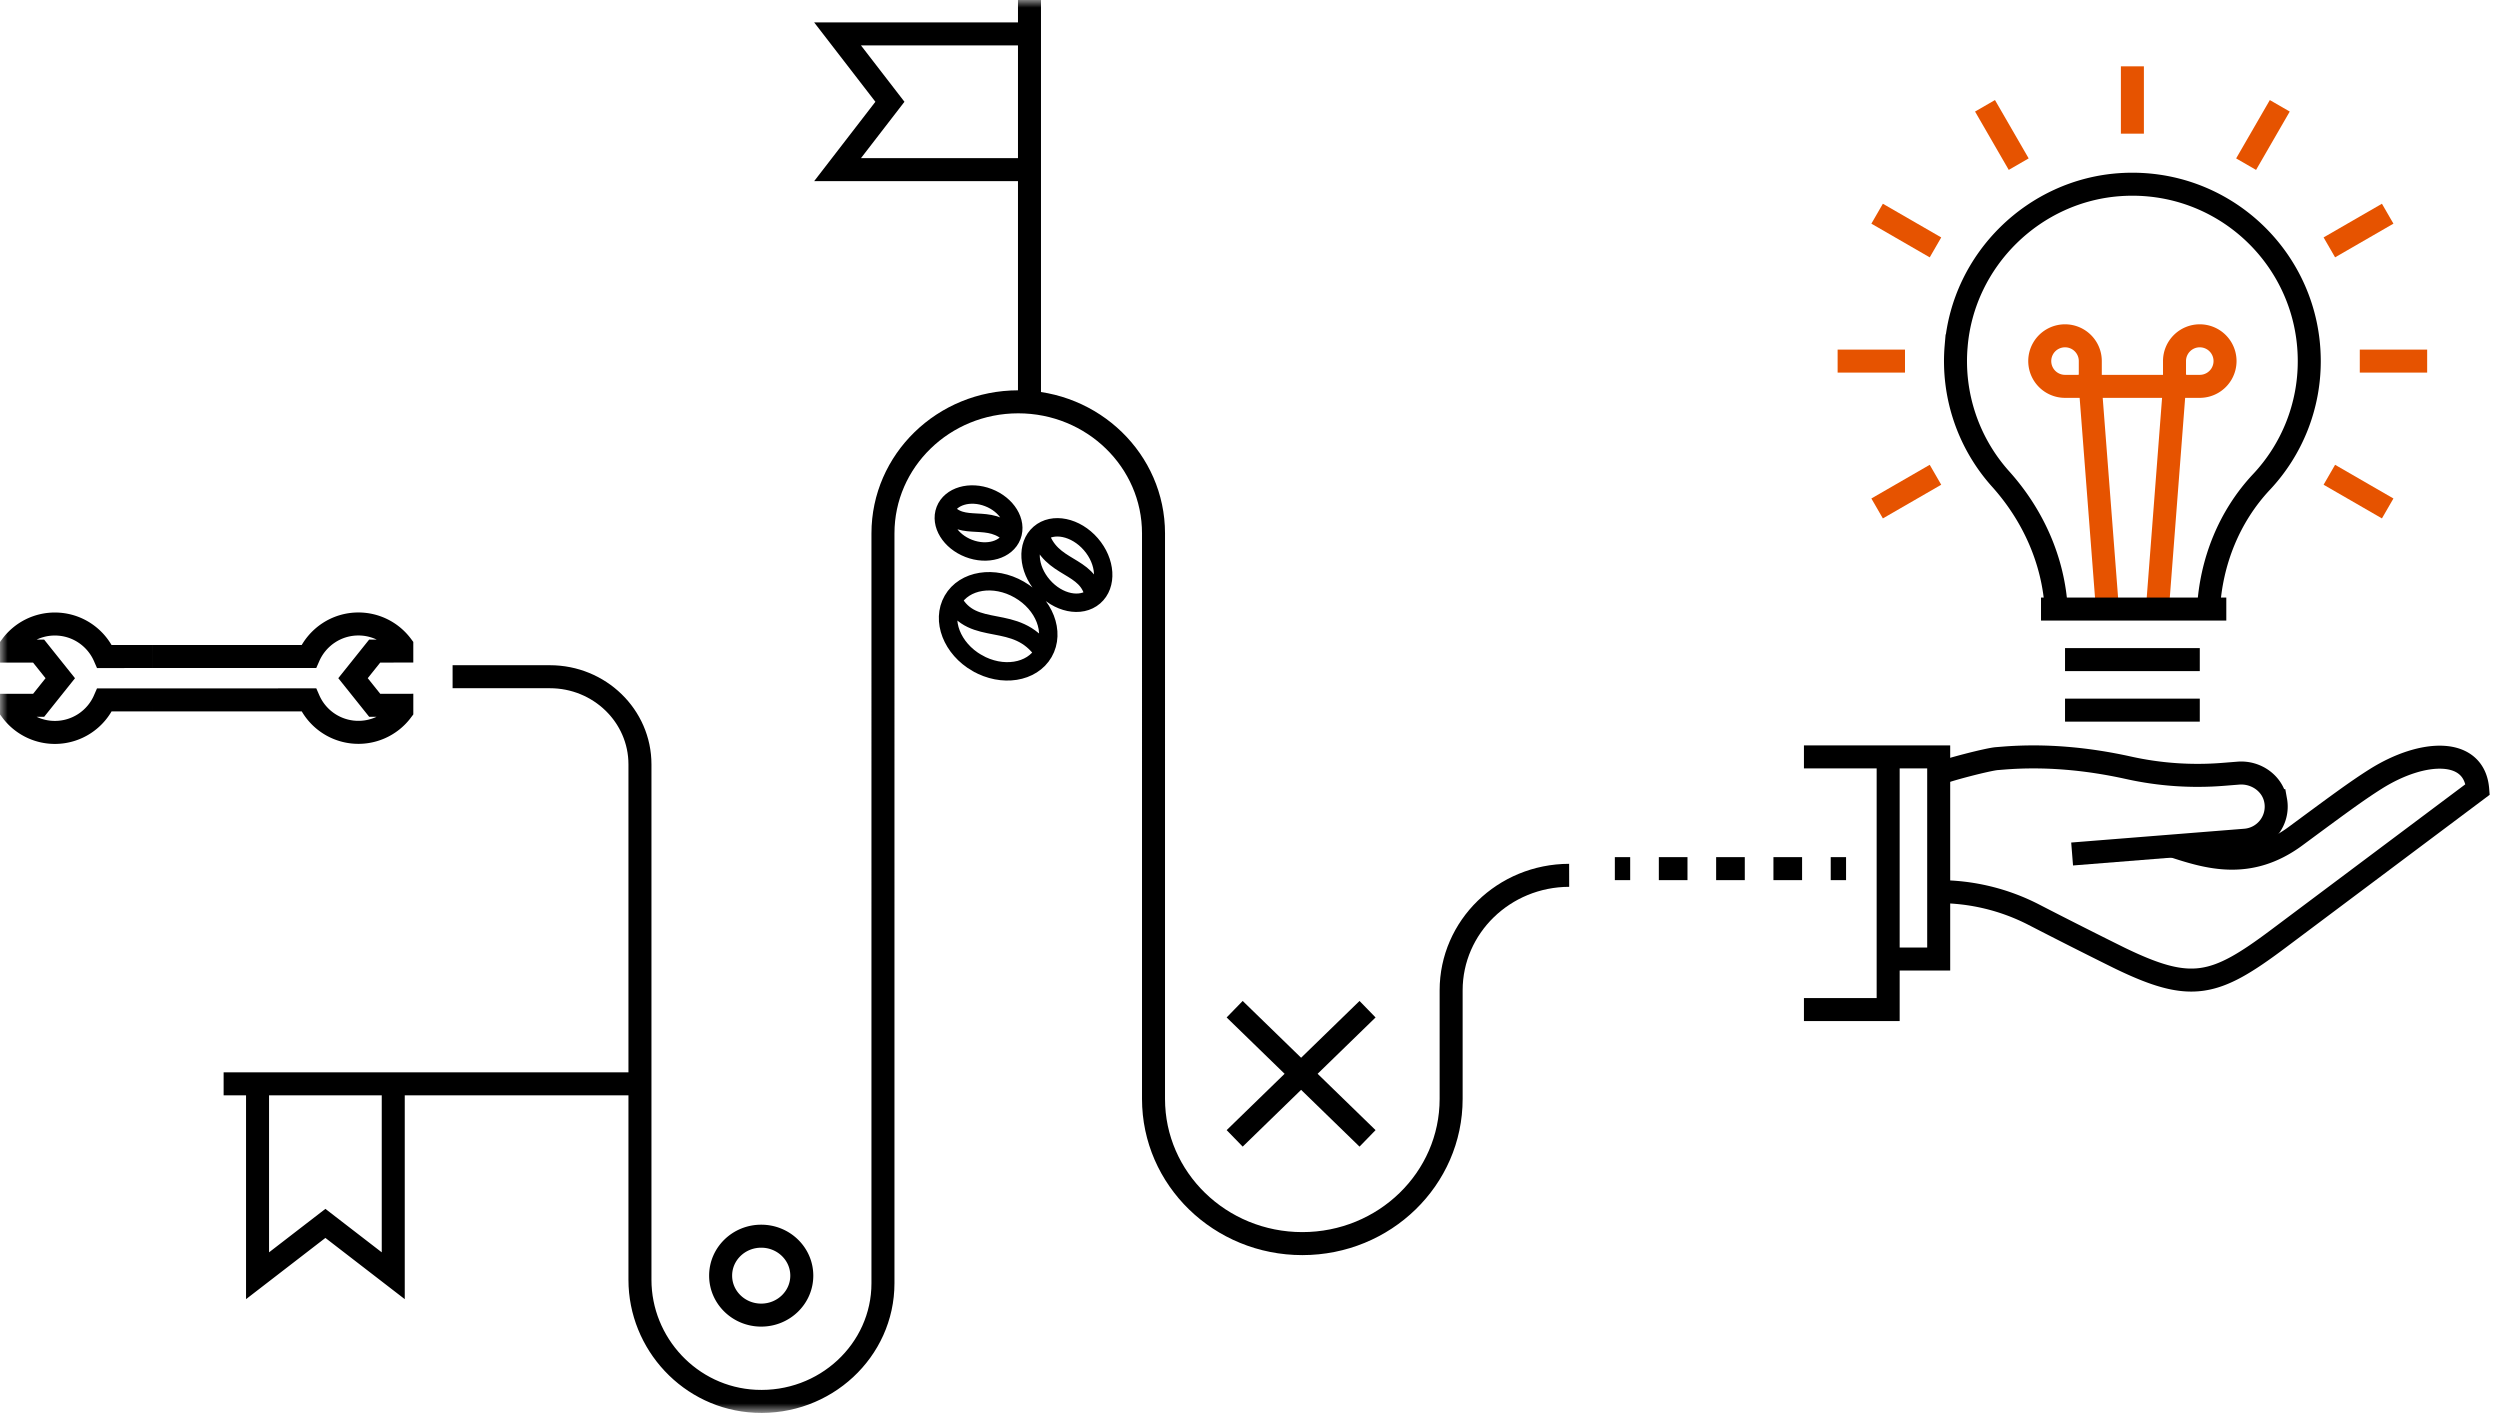 <?xml version="1.0" encoding="UTF-8"?> <svg xmlns="http://www.w3.org/2000/svg" xmlns:xlink="http://www.w3.org/1999/xlink" width="163" height="93" viewBox="0 0 163 93"><defs><path id="a" d="M0 92.123h162.327V0H0z"></path></defs><g fill="none" fill-rule="evenodd"><path stroke="#000" stroke-width="1.2" d="M63.705 43.228c1.637.94 3.58.633 4.34-.688.76-1.322.05-3.156-1.589-4.097-1.636-.942-3.579-.633-4.339.689-.759 1.322-.049 3.156 1.588 4.096zM68.045 42.54c-1.794-2.646-4.616-.917-5.927-3.408M63.162 35.756c1.2.464 2.46.097 2.812-.818.353-.915-.333-2.033-1.533-2.495-1.199-.463-2.458-.097-2.812.818-.353.915.333 2.032 1.533 2.495zM65.974 34.938c-1.5-1.544-3.183-.188-4.345-1.677M71.125 35.484c-.982-1.133-2.48-1.444-3.343-.694-.864.75-.768 2.275.214 3.407.982 1.133 2.479 1.444 3.343.694.864-.748.768-2.274-.214-3.407zM67.782 34.79c.702 2.411 3.174 1.934 3.557 4.102"></path><path stroke="#000" stroke-width="1.5" d="M134.64 43.006h8.786M134.64 46.301h8.786"></path><path stroke="#E65300" stroke-width="1.5" d="M140.68 39.467l1.097-14.277h-5.49l1.099 14.277"></path><path stroke="#000" stroke-width="1.5" d="M143.994 39.711c.164-3.074 1.343-6.034 3.455-8.288a11.484 11.484 0 0 0 3.115-7.88c0-6.62-5.577-11.936-12.289-11.508-5.642.361-10.263 4.884-10.733 10.518a11.497 11.497 0 0 0 2.904 8.684c2.12 2.364 3.442 5.327 3.623 8.474"></path><path stroke="#E65300" stroke-width="1.5" d="M143.425 21.895c-.91 0-1.647.738-1.647 1.647v1.648h1.647a1.647 1.647 0 1 0 0-3.295zM134.64 21.895c.91 0 1.647.738 1.647 1.647v1.648h-1.648a1.647 1.647 0 1 1 0-3.295zM139.032 8.716V4.323M131.62 10.702l-2.197-3.804M126.193 16.13l-3.805-2.197M155.677 33.151l-3.804-2.196M124.206 23.542h-4.393M158.251 23.542h-4.393M126.193 30.955l-3.805 2.196M155.677 13.933l-3.804 2.196M148.642 6.899l-2.196 3.804"></path><path stroke="#000" stroke-width="1.5" d="M126.403 50.45c.482-.238 3.212-.94 3.78-.987l.448-.036c2.733-.218 5.473.04 8.15.633 2.015.448 4.091.593 6.161.428l1.001-.08c1.143-.09 2.231.664 2.431 1.793a2.197 2.197 0 0 1-1.988 2.58l-11.284.9"></path><path stroke="#000" stroke-width="1.5" d="M141.668 55.157c2.267.74 4.98 1.593 8.002-.64 2.626-1.937 3.934-2.914 5.212-3.72 3.077-1.94 6.444-2.079 6.664.672l-13.023 9.756c-4.148 3.108-5.673 3.495-10.338 1.233a377.758 377.758 0 0 1-5.594-2.827 13.537 13.537 0 0 0-6.188-1.495"></path><mask id="b" fill="#fff"><use xlink:href="#a"></use></mask><path stroke="#000" stroke-width="1.5" d="M123.108 62.53h3.295V49.35h-3.295zM117.617 49.35h5.491v16.475h-5.491M89.164 74.222L80.5 65.8M80.501 74.222l8.663-8.422M29.509 44.122h6.34c3.245 0 5.876 2.558 5.876 5.713v33.61c0 4.142 3.266 7.712 7.52 7.918 4.549.22 8.324-3.315 8.324-7.692V34.774c0-4.735 3.949-8.575 8.82-8.575 4.872 0 8.82 3.84 8.82 8.575V71.65c0 5.21 4.344 9.433 9.703 9.433 5.358 0 9.702-4.223 9.702-9.433v-7.08c0-4.136 3.443-7.489 7.695-7.499" mask="url(#b)"></path><path stroke="#000" stroke-width="1.5" d="M52.277 83.172c0-1.421-1.185-2.572-2.646-2.572-1.462 0-2.646 1.151-2.646 2.572s1.184 2.573 2.646 2.573c1.46 0 2.646-1.152 2.646-2.573zM67.122 26.544V0M54.61 11.06h12.512V2.212H54.61l3.413 4.424zM41.124 70.664H14.58M25.64 83.178V70.664h-8.848v12.514l4.424-3.413zM9.94 45.633l10.192-.002a3.532 3.532 0 0 0 6.066.7v-.347l-1.767.001-1.414-1.768 1.413-1.767 1.767-.001v-.346a3.525 3.525 0 0 0-2.827-1.42c-1.45 0-2.693.873-3.24 2.121l-10.19.001M9.94 45.633H6.816a3.532 3.532 0 0 1-3.237 2.121 3.524 3.524 0 0 1-2.828-1.42v-.347h1.767L3.93 44.22l-1.413-1.768-1.767.001-.001-.347a3.524 3.524 0 0 1 2.828-1.42c1.448 0 2.693.872 3.238 2.12l3.124-.001M105.288 56.635h1" mask="url(#b)"></path><path stroke="#000" stroke-dasharray="1.868,1.868" stroke-width="1.5" d="M108.156 56.635h10.273" mask="url(#b)"></path><path stroke="#000" stroke-width="1.5" d="M119.363 56.635h1M133.074 39.711h12.081" mask="url(#b)"></path></g></svg> 
